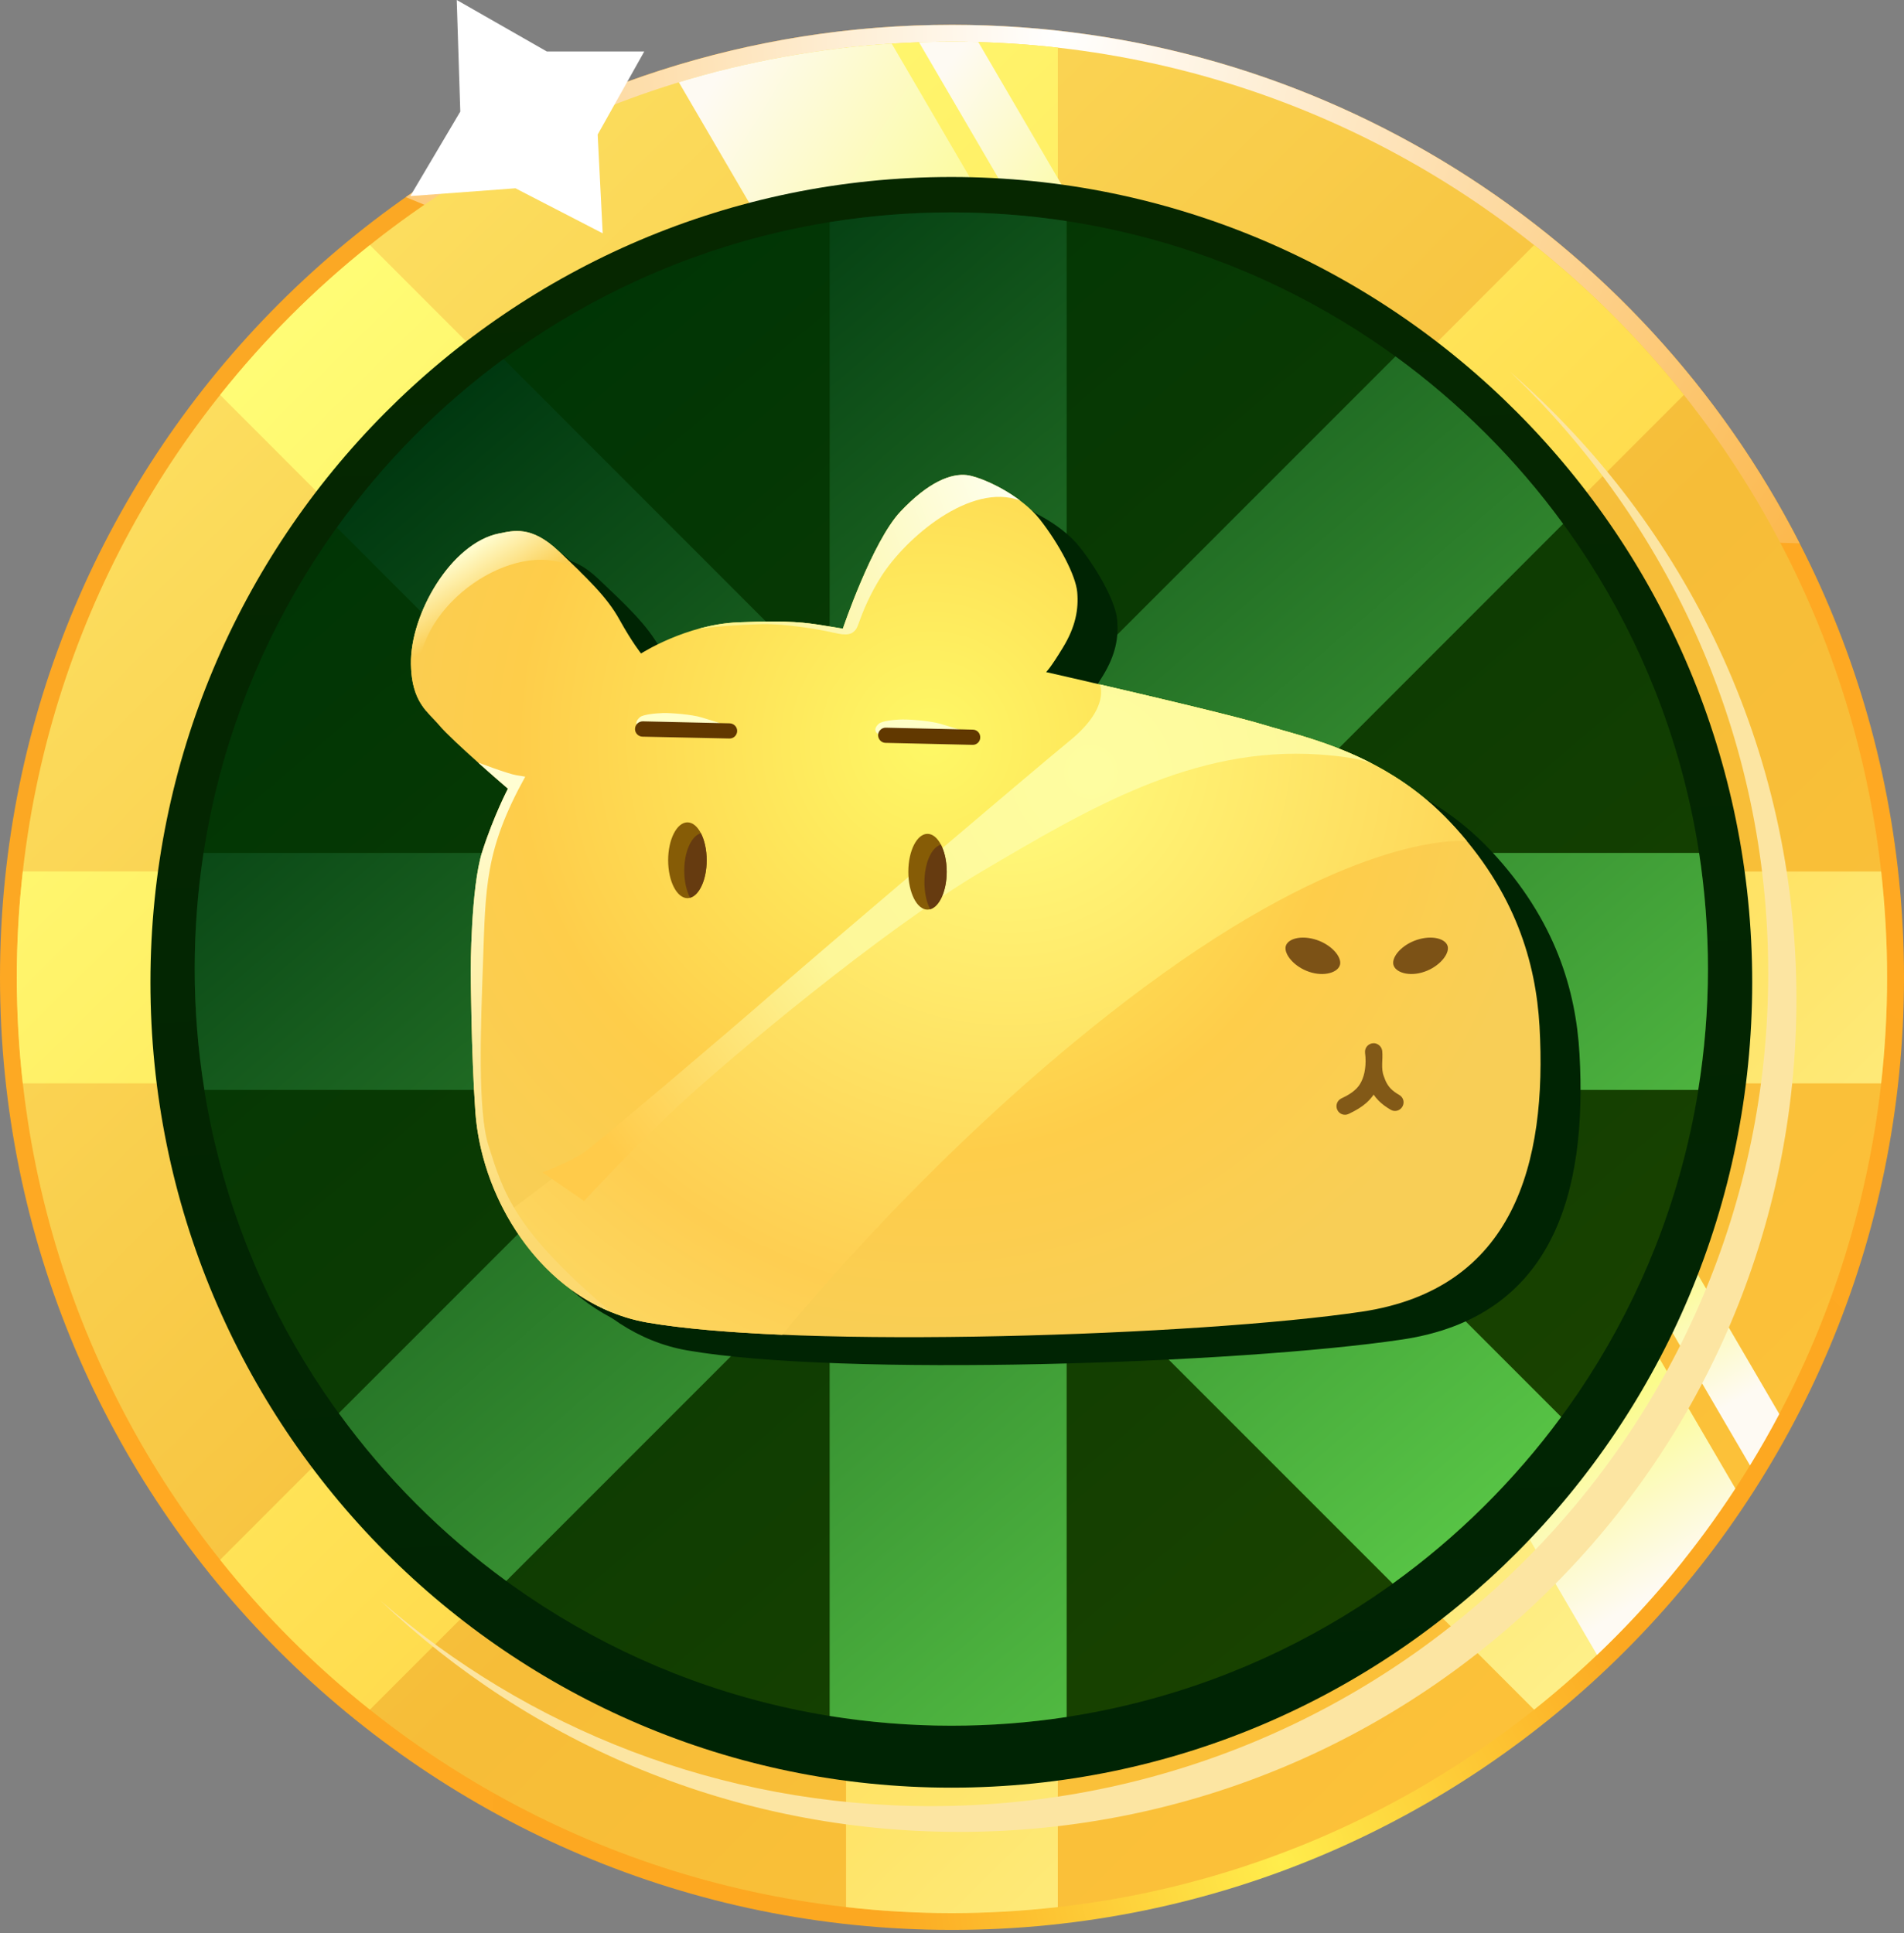 <svg width="262" height="266" viewBox="0 0 262 266" fill="none" xmlns="http://www.w3.org/2000/svg">
<rect x="0" y="0" width="262" height="266" fill="#808080" stroke="none"/>
<path d="M131 265.559C203.349 265.559 262 206.876 262 134.487C262 62.099 203.349 3.416 131 3.416C58.651 3.416 0 62.099 0 134.487C0 206.876 58.651 265.559 131 265.559Z" fill="url(#paint0_radial_196_2117)"/>
<path d="M131 3.416C103.035 3.416 77.122 12.191 55.839 27.126C83.459 38.536 172.929 73.112 247.636 74.766C225.936 32.395 181.846 3.416 131 3.416Z" fill="url(#paint1_radial_196_2117)"/>
<path d="M131 263.233C202.066 263.233 259.676 205.592 259.676 134.487C259.676 63.383 202.066 5.741 131 5.741C59.934 5.741 2.324 63.383 2.324 134.487C2.324 205.592 59.934 263.233 131 263.233Z" fill="url(#paint2_linear_196_2117)"/>
<path d="M131 5.741C126.061 5.741 121.212 6.014 116.418 6.559V99.294L50.9 33.722C43.273 39.79 36.355 46.712 30.29 54.343L95.808 119.915H3.141C2.597 124.694 2.306 129.563 2.306 134.487C2.306 139.429 2.597 144.28 3.141 149.077H95.808L30.29 214.631C36.355 222.262 43.273 229.184 50.9 235.253L116.418 169.699V262.416C121.212 262.961 126.061 263.251 131 263.251C135.921 263.251 140.788 262.96 145.564 262.416V169.699L211.1 235.253C218.727 229.184 225.645 222.262 231.71 214.631L166.174 149.077H258.859C259.385 144.28 259.676 139.429 259.676 134.487C259.676 129.563 259.385 124.694 258.859 119.916H166.174L231.71 54.344C225.645 46.713 218.727 39.79 211.1 33.722L145.564 99.294V6.559C140.788 6.014 135.921 5.741 131 5.741Z" fill="url(#paint3_linear_196_2117)"/>
<path d="M56.456 26.981L63.339 15.353L62.849 0L75.251 7.086H88.653L82.243 18.514L82.933 32.105L70.929 25.909L56.456 26.981Z" fill="white"/>
<path d="M177.342 92.935V92.953L240.808 201.64C242.225 199.333 243.569 196.971 244.84 194.573L183.407 89.355V89.337L177.342 92.935Z" fill="url(#paint4_linear_196_2117)"/>
<path d="M126.46 5.814L177.342 92.935L183.408 89.337L134.614 5.778C133.416 5.76 132.199 5.741 131 5.741C129.475 5.741 127.968 5.76 126.46 5.814Z" fill="url(#paint5_linear_196_2117)"/>
<path d="M174.455 94.642L122.702 5.996C112.569 6.65 102.763 8.467 93.411 11.319L150.376 108.887L174.455 94.642Z" fill="url(#paint6_linear_196_2117)"/>
<path d="M238.793 204.82L174.473 94.642H174.455L150.376 108.887L219.762 227.713C226.953 220.863 233.345 213.177 238.793 204.82Z" fill="url(#paint7_linear_196_2117)"/>
<path d="M131.382 237.942C187.935 237.942 233.781 192.152 233.781 135.668C233.781 79.184 187.935 33.395 131.382 33.395C74.828 33.395 28.982 79.184 28.982 135.668C28.982 192.152 74.828 237.942 131.382 237.942Z" fill="url(#paint8_linear_196_2117)"/>
<path d="M130.907 245.983C191.771 245.983 241.112 196.37 241.112 135.169C241.112 73.968 191.771 24.355 130.907 24.355C70.042 24.355 20.701 73.968 20.701 135.169C20.701 196.37 70.042 245.983 130.907 245.983Z" fill="url(#paint9_linear_196_2117)"/>
<path d="M130.907 237.459C188.409 237.459 235.023 190.844 235.023 133.342C235.023 75.84 188.409 29.226 130.907 29.226C73.405 29.226 26.79 75.84 26.79 133.342C26.79 190.844 73.405 237.459 130.907 237.459Z" fill="url(#paint10_linear_196_2117)"/>
<path d="M130.907 29.226C125.218 29.226 119.63 29.693 114.164 30.567V94.294L69.299 49.405C60.48 55.887 52.738 63.711 46.358 72.591L91.101 117.359H28.009C27.217 122.561 26.79 127.906 26.79 133.332C26.79 139.001 27.258 144.549 28.131 149.975H91.101L46.622 194.458C53.043 203.298 60.825 211.101 69.664 217.544L114.163 173.04V236.117C119.63 236.991 125.217 237.458 130.907 237.458C136.312 237.458 141.615 237.052 146.776 236.26V173.04L191.641 217.909C200.521 211.508 208.344 203.765 214.825 194.966L169.839 149.975H233.682C234.556 144.549 235.023 139.002 235.023 133.332C235.023 127.906 234.597 122.562 233.804 117.359H169.838L215.09 72.083C208.669 63.264 200.866 55.481 192.027 49.039L146.776 94.294V30.424C141.615 29.632 136.312 29.226 130.907 29.226Z" fill="url(#paint11_linear_196_2117)"/>
<path d="M93.738 93.752C93.738 93.752 99.93 89.755 107.121 89.465C114.312 89.174 116.564 89.574 118.488 89.864C120.413 90.155 121.503 90.355 121.503 90.355C121.503 90.355 125.534 78.381 129.42 74.239C133.306 70.114 136.412 68.97 138.536 69.224C140.642 69.46 145.963 71.931 148.614 75.329C151.284 78.727 153.554 83.014 153.735 85.322C153.935 87.647 153.554 90.064 151.774 92.971C149.995 95.878 149.468 96.314 149.468 96.314C149.468 96.314 173.529 101.783 179.34 103.564C185.151 105.326 196.173 107.488 205.144 117.045C214.097 126.602 216.857 136.359 217.347 145.025C218.418 163.957 213.842 181.218 192.905 184.325C170.569 187.65 115.728 189.503 94.573 185.815C81.008 183.453 71.838 169.771 70.93 156.817C70.367 148.823 70.294 137.503 70.294 137.503C70.294 137.503 70.294 125.966 71.874 121.042C73.454 116.118 75.415 112.376 75.415 112.376C75.415 112.376 67.788 105.817 65.954 103.655C64.429 101.838 62.159 100.511 62.05 95.224C61.941 88.374 67.57 78.581 74.18 77.255C76.16 76.856 78.611 76.11 82.352 79.672C86.093 83.215 88.998 85.922 90.778 89.119C92.539 92.317 93.738 93.752 93.738 93.752Z" fill="#002403"/>
<path d="M90.378 91.681C90.378 91.681 96.588 87.702 103.78 87.393C110.952 87.103 113.222 87.502 115.147 87.793C117.072 88.084 118.143 88.283 118.143 88.283C118.143 88.283 122.193 76.31 126.079 72.186C129.965 68.043 133.07 66.898 135.177 67.153C137.301 67.407 142.622 69.86 145.273 73.258C147.924 76.655 150.194 80.943 150.394 83.269C150.594 85.576 150.194 87.993 148.433 90.9C146.654 93.806 146.109 94.243 146.109 94.243C146.109 94.243 170.188 99.712 175.999 101.492C181.81 103.254 192.832 105.435 201.784 114.992C210.755 124.548 213.515 134.287 214.005 142.954C215.077 161.886 210.501 179.146 189.563 182.253C167.228 185.578 112.387 187.432 91.213 183.743C77.648 181.381 68.496 167.7 67.588 154.745C67.007 146.751 66.953 135.432 66.953 135.432C66.953 135.432 66.953 123.895 68.514 118.971C70.094 114.047 72.073 110.304 72.073 110.304C72.073 110.304 64.428 103.745 62.613 101.583C61.087 99.766 58.799 98.44 58.708 93.171C58.581 86.303 64.229 76.51 70.839 75.183C72.8 74.784 75.27 74.057 79.01 77.6C82.751 81.143 85.657 83.85 87.418 87.048C89.198 90.264 90.378 91.681 90.378 91.681Z" fill="#002403"/>
<path d="M88.217 89.919C88.217 89.919 94.409 85.921 101.6 85.631C108.791 85.322 111.061 85.722 112.986 86.012C114.893 86.321 115.982 86.503 115.982 86.503C115.982 86.503 120.014 74.547 123.9 70.405C127.804 66.263 130.891 65.136 133.016 65.372C135.14 65.626 140.443 68.097 143.112 71.495C145.763 74.893 148.033 79.181 148.233 81.488C148.433 83.796 148.033 86.212 146.254 89.119C144.492 92.026 143.948 92.48 143.948 92.48C143.948 92.48 168.027 97.931 173.837 99.711C179.63 101.492 190.671 103.654 199.623 113.211C208.594 122.768 211.336 132.525 211.844 141.191C212.916 160.123 208.321 177.366 187.384 180.491C165.066 183.798 110.226 185.651 89.052 181.981C75.487 179.619 66.335 165.919 65.409 152.965C64.846 144.989 64.773 133.651 64.773 133.651C64.773 133.651 64.773 122.132 66.353 117.208C67.933 112.266 69.894 108.523 69.894 108.523C69.894 108.523 62.267 101.982 60.452 99.82C58.926 98.003 56.638 96.659 56.547 91.39C56.42 84.54 62.05 74.729 68.678 73.403C70.639 73.021 73.109 72.276 76.849 75.819C80.59 79.362 83.496 82.069 85.257 85.285C87.037 88.483 88.217 89.919 88.217 89.919Z" fill="url(#paint12_radial_196_2117)"/>
<path d="M179.176 101.256C185.133 103.073 192.959 106.089 199.624 113.211C200.423 114.047 201.149 114.901 201.857 115.737C200.132 115.61 185.332 115.155 157.422 135.868C132.725 154.201 113.458 176.603 107.647 183.671C100.257 183.344 93.81 182.799 89.052 181.981C88.072 181.799 87.109 181.582 86.183 181.291C79.011 179.038 73.308 173.551 69.731 166.919C69.731 166.919 79.882 159.379 83.95 155.854C82.534 157.235 100.656 141.882 106.957 136.359C113.259 130.835 142.023 106.398 147.525 101.874C151.756 98.403 151.865 95.769 151.683 94.715C151.665 94.624 151.647 94.461 151.629 94.261C159.219 96.023 170.333 98.64 174.037 99.784C175.472 100.22 177.215 100.675 179.176 101.256Z" fill="url(#paint13_radial_196_2117)"/>
<path d="M151.338 94.17C158.929 95.933 170.115 98.585 173.838 99.712C177.433 100.82 183.044 102.055 188.91 105.126C187.548 104.472 184.751 104.036 181.501 103.818C164.231 102.655 149.831 111.231 135.213 119.843C121.321 128.019 100.148 145.843 93.556 151.966C86.964 158.07 80.372 165.265 80.372 165.265L74.652 161.323C74.652 161.323 78.393 159.942 80.372 158.561C82.333 157.18 100.456 141.809 106.758 136.286C113.059 130.781 141.805 106.343 147.325 101.819C152.827 97.277 151.338 94.17 151.338 94.17Z" fill="url(#paint14_radial_196_2117)"/>
<path d="M187.838 144.862C187.765 144.208 188.238 143.626 188.891 143.554C189.527 143.481 190.108 143.953 190.199 144.589C190.326 145.825 189.981 146.988 190.435 148.132C190.544 148.441 190.653 148.714 190.725 148.859C190.907 149.222 191.107 149.513 191.379 149.804C191.67 150.095 192.051 150.385 192.56 150.676C193.122 151.003 193.304 151.712 192.977 152.275C192.65 152.838 191.942 153.038 191.379 152.711C190.689 152.312 190.144 151.894 189.709 151.457C189.436 151.185 189.219 150.912 189.019 150.622C188.728 151.04 188.401 151.421 187.984 151.784C187.384 152.312 186.622 152.784 185.587 153.274C185.006 153.565 184.297 153.311 184.025 152.729C183.734 152.13 183.989 151.439 184.57 151.148C185.387 150.767 185.986 150.403 186.422 150.004C186.821 149.659 187.094 149.295 187.312 148.859C187.566 148.351 187.748 147.769 187.838 147.079C187.929 146.443 187.947 145.698 187.838 144.862Z" fill="#825917"/>
<path d="M180.793 129.218C182.863 129.763 184.425 131.326 184.425 132.489C184.425 133.651 182.59 134.396 180.502 133.833C178.414 133.27 176.889 131.635 176.889 130.472C176.889 129.309 178.704 128.655 180.793 129.218Z" fill="#7C5216"/>
<path d="M195.338 129.218C193.25 129.763 191.706 131.326 191.706 132.489C191.706 133.651 193.54 134.396 195.61 133.833C197.699 133.27 199.242 131.635 199.242 130.472C199.242 129.309 197.408 128.655 195.338 129.218Z" fill="#7C5216"/>
<path d="M127.623 114.738C126.17 114.738 124.99 117.081 124.99 119.952C124.99 122.823 126.17 125.166 127.623 125.166C129.094 125.166 130.274 122.823 130.274 119.952C130.274 117.081 129.094 114.738 127.623 114.738Z" fill="#865C06"/>
<path d="M128.004 125.112C129.275 124.749 130.274 122.586 130.274 119.952C130.274 118.48 129.965 117.172 129.475 116.227C128.186 116.573 127.205 118.753 127.205 121.387C127.205 122.841 127.496 124.167 128.004 125.112Z" fill="#663B10"/>
<path d="M94.591 113.157C93.138 113.157 91.94 115.501 91.94 118.371C91.94 121.26 93.138 123.586 94.591 123.586C96.062 123.586 97.242 121.26 97.242 118.371C97.242 115.501 96.062 113.157 94.591 113.157Z" fill="#865C06"/>
<path d="M132.017 100.384C132.017 100.384 130.837 100.039 129.475 99.621C128.131 99.203 125.371 98.985 124.154 99.003C122.956 99.021 121.376 99.221 120.958 99.566C120.54 99.912 119.778 100.856 121.703 101.383C123.627 101.928 132.017 100.384 132.017 100.384Z" fill="#FFFFC8"/>
<path d="M94.954 123.531C96.244 123.186 97.243 121.006 97.243 118.371C97.243 116.918 96.934 115.592 96.444 114.647C95.154 114.992 94.156 117.172 94.156 119.807C94.156 121.26 94.464 122.586 94.954 123.531Z" fill="#663B10"/>
<path d="M121.866 102.219C121.285 102.219 120.831 101.729 120.831 101.147C120.849 100.584 121.321 100.112 121.902 100.13L133.869 100.402C134.45 100.402 134.904 100.893 134.886 101.474C134.886 102.037 134.414 102.51 133.833 102.492L121.866 102.219Z" fill="#613800"/>
<path d="M99.113 99.512C99.113 99.512 97.933 99.149 96.589 98.731C95.227 98.313 92.485 98.095 91.268 98.113C90.07 98.149 88.49 98.331 88.072 98.676C87.654 99.021 86.892 99.966 88.817 100.511C90.723 101.056 99.113 99.512 99.113 99.512Z" fill="#FFFFC8"/>
<path d="M88.399 101.365C87.836 101.347 87.364 100.875 87.382 100.293C87.4 99.712 87.872 99.258 88.453 99.258L100.402 99.53C100.983 99.548 101.455 100.021 101.437 100.602C101.419 101.183 100.946 101.638 100.365 101.62L88.399 101.365Z" fill="#613800"/>
<path d="M96.044 86.539C97.751 86.067 99.639 85.704 101.6 85.631C108.791 85.322 111.061 85.722 112.986 86.012C114.893 86.321 115.982 86.503 115.982 86.503C115.982 86.503 120.014 74.547 123.9 70.405C127.804 66.263 130.891 65.136 133.016 65.372C134.541 65.554 137.719 66.88 140.37 68.879C133.578 66.317 124.626 74.003 121.248 79.344C120.558 80.434 119.923 81.597 119.36 82.814C118.162 85.394 118.125 86.285 117.635 86.775C117.145 87.266 116.636 87.52 114.639 87.048C112.641 86.575 107.938 85.794 104.687 85.885C101.437 85.994 98.659 86.176 96.044 86.539Z" fill="url(#paint15_linear_196_2117)"/>
<path d="M58.709 97.913C57.601 96.605 56.602 94.843 56.547 91.39C56.42 84.541 62.05 74.729 68.678 73.403C70.639 73.022 73.109 72.277 76.85 75.82C77.921 76.855 78.938 77.8 79.864 78.727C72.818 73.403 59.217 81.397 57.728 91.082C57.111 95.079 58.709 97.913 58.709 97.913Z" fill="url(#paint16_linear_196_2117)"/>
<path d="M84.095 180.546C73.29 176.149 66.208 164.285 65.409 152.965C64.846 144.989 64.773 133.652 64.773 133.652C64.773 133.652 64.773 122.133 66.353 117.209C67.933 112.267 69.894 108.524 69.894 108.524C69.894 108.524 67.951 106.871 65.79 104.926C65.808 104.926 69.858 106.471 71.057 106.671C72.273 106.871 72.273 106.871 72.273 106.871C66.717 116.936 66.826 122.024 66.462 132.525C66.153 141.264 65.7 152.875 67.225 157.653C69.295 164.157 70.748 169.263 84.095 180.546Z" fill="url(#paint17_linear_196_2117)"/>
<path d="M52.362 220.255C73.04 239.953 101.097 252.071 132.001 252.071C195.639 252.071 247.2 200.761 247.2 137.473C247.2 103.043 231.931 72.16 207.777 51.145C229.675 72.018 243.317 101.382 243.317 133.927C243.317 197.235 191.756 248.525 128.118 248.525C99.105 248.525 72.613 237.866 52.362 220.255Z" fill="#FCE5A2"/>
<defs>
<radialGradient id="paint0_radial_196_2117" cx="0" cy="0" r="1" gradientUnits="userSpaceOnUse" gradientTransform="translate(178.062 257.543) rotate(-96.924) scale(256.356 256.22)">
<stop stop-color="#FFED4C"/>
<stop offset="0.22" stop-color="#FCA821"/>
<stop offset="0.639" stop-color="#FFA922"/>
<stop offset="1" stop-color="#FBA824"/>
</radialGradient>
<radialGradient id="paint1_radial_196_2117" cx="0" cy="0" r="1" gradientUnits="userSpaceOnUse" gradientTransform="translate(145.957 4.222) rotate(82.602) scale(152.923 152.843)">
<stop stop-color="white"/>
<stop offset="1" stop-color="#FBA824"/>
</radialGradient>
<linearGradient id="paint2_linear_196_2117" x1="38.829" y1="41.147" x2="221.334" y2="225.92" gradientUnits="userSpaceOnUse">
<stop stop-color="#FCDE5F"/>
<stop offset="0.6" stop-color="#F6BD38"/>
<stop offset="1" stop-color="#FCC139"/>
</linearGradient>
<linearGradient id="paint3_linear_196_2117" x1="38.829" y1="41.147" x2="221.334" y2="225.92" gradientUnits="userSpaceOnUse">
<stop stop-color="#FFFD76"/>
<stop offset="0.6" stop-color="#FFDA4C"/>
<stop offset="1" stop-color="#FEEF88"/>
</linearGradient>
<linearGradient id="paint4_linear_196_2117" x1="238.505" y1="192.969" x2="228.623" y2="175.266" gradientUnits="userSpaceOnUse">
<stop stop-color="#FEFAF3"/>
<stop offset="1" stop-color="#FBFB8B"/>
</linearGradient>
<linearGradient id="paint5_linear_196_2117" x1="120.122" y1="23.057" x2="147.907" y2="43.413" gradientUnits="userSpaceOnUse">
<stop stop-color="#FEFAF3"/>
<stop offset="1" stop-color="#FBFB8B"/>
</linearGradient>
<linearGradient id="paint6_linear_196_2117" x1="88.095" y1="28.002" x2="127.649" y2="52.017" gradientUnits="userSpaceOnUse">
<stop stop-color="#FEFAF3"/>
<stop offset="1" stop-color="#FBFB8B"/>
</linearGradient>
<linearGradient id="paint7_linear_196_2117" x1="231.32" y1="216.728" x2="218.376" y2="195.752" gradientUnits="userSpaceOnUse">
<stop stop-color="#FEFAF3"/>
<stop offset="1" stop-color="#FBFB8B"/>
</linearGradient>
<linearGradient id="paint8_linear_196_2117" x1="28.861" y1="135.585" x2="233.784" y2="135.788" gradientUnits="userSpaceOnUse">
<stop stop-color="#C58F15"/>
<stop offset="1" stop-color="#FCDA79"/>
</linearGradient>
<linearGradient id="paint9_linear_196_2117" x1="125.038" y1="24.459" x2="136.754" y2="245.597" gradientUnits="userSpaceOnUse">
<stop stop-color="#062700"/>
<stop offset="1" stop-color="#002404"/>
</linearGradient>
<linearGradient id="paint10_linear_196_2117" x1="198.501" y1="212.582" x2="63.394" y2="54.39" gradientUnits="userSpaceOnUse">
<stop stop-color="#194200"/>
<stop offset="1" stop-color="#003505"/>
</linearGradient>
<linearGradient id="paint11_linear_196_2117" x1="198.49" y1="212.575" x2="63.368" y2="54.38" gradientUnits="userSpaceOnUse">
<stop stop-color="#57C345"/>
<stop offset="1" stop-color="#003810"/>
</linearGradient>
<radialGradient id="paint12_radial_196_2117" cx="0" cy="0" r="1" gradientUnits="userSpaceOnUse" gradientTransform="translate(128.154 102.091) rotate(49.389) scale(86.341 86.333)">
<stop stop-color="#FEF866"/>
<stop offset="0.659" stop-color="#FECD4A"/>
<stop offset="1" stop-color="#F8CE56"/>
</radialGradient>
<radialGradient id="paint13_radial_196_2117" cx="0" cy="0" r="1" gradientUnits="userSpaceOnUse" gradientTransform="translate(138.541 102.137) rotate(112.46) scale(98.765 98.727)">
<stop stop-color="#FFFF7F"/>
<stop offset="0.788" stop-color="#FECE51"/>
<stop offset="1" stop-color="#FCD762"/>
</radialGradient>
<radialGradient id="paint14_radial_196_2117" cx="0" cy="0" r="1" gradientUnits="userSpaceOnUse" gradientTransform="translate(150.164 106.192) rotate(61.609) scale(84.085 84.06)">
<stop stop-color="#FEFDA0"/>
<stop offset="0.529" stop-color="#FDF799"/>
<stop offset="1" stop-color="#FFCB4A"/>
</radialGradient>
<linearGradient id="paint15_linear_196_2117" x1="94.342" y1="87.552" x2="140.064" y2="70.219" gradientUnits="userSpaceOnUse">
<stop stop-color="#FCF283"/>
<stop offset="1" stop-color="#FEFFED"/>
</linearGradient>
<linearGradient id="paint16_linear_196_2117" x1="61.93" y1="76.918" x2="66.658" y2="84.387" gradientUnits="userSpaceOnUse">
<stop stop-color="#FFFED2"/>
<stop offset="1" stop-color="#FBCD4F"/>
</linearGradient>
<linearGradient id="paint17_linear_196_2117" x1="63.284" y1="111.416" x2="79.36" y2="169.427" gradientUnits="userSpaceOnUse">
<stop stop-color="#FFFED2"/>
<stop offset="1" stop-color="#FCD970"/>
</linearGradient>
</defs>
</svg>
